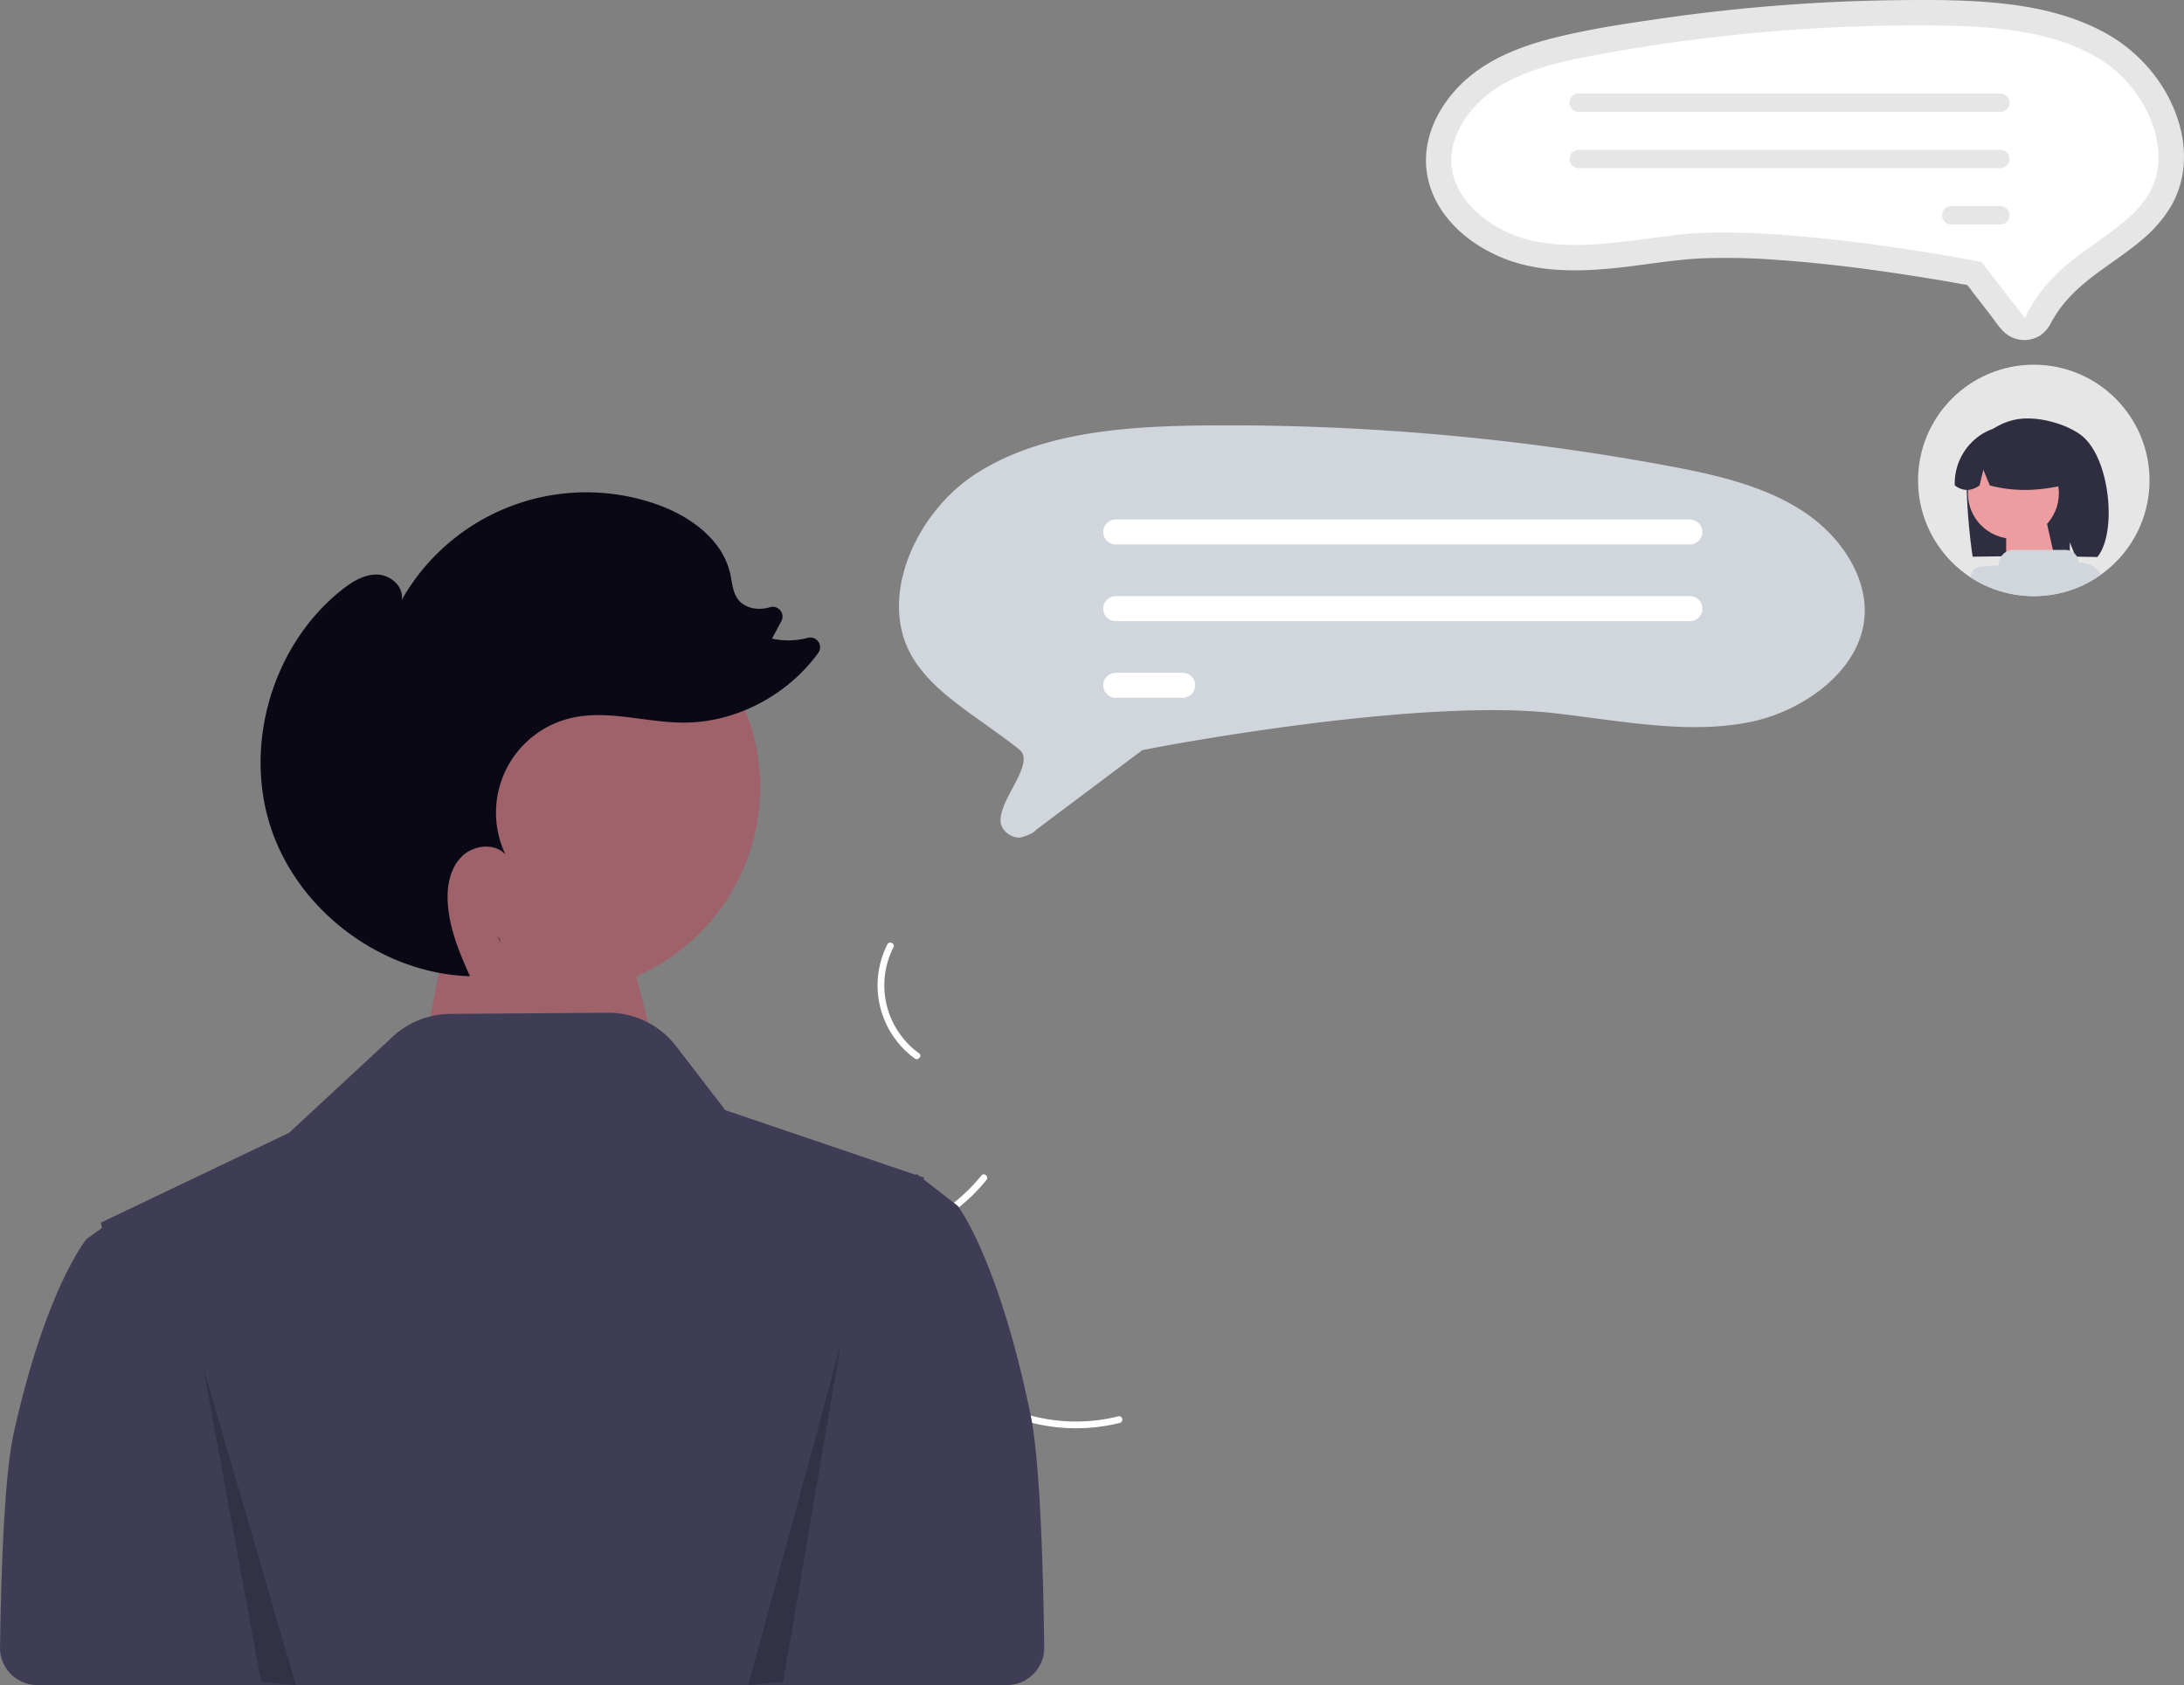 <svg xmlns="http://www.w3.org/2000/svg" xmlns:xlink="http://www.w3.org/1999/xlink" width="799.314" height="616.772" viewBox="0 0 799.314 616.772" role="img" artist="Katerina Limpitsouni" source="https://undraw.co/"><rect x="0" y="0" width="799.314" height="616.772" fill="#808080" stroke="none"/><defs><clipPath id="a-519"><circle cx="42.355" cy="42.355" r="42.355" fill="none" stroke="#707070" stroke-width="1"/></clipPath></defs><g transform="translate(-560.001 -226)"><path d="M10.066,7.242,73.452,0,88.764,58.668H0Z" transform="translate(713.372 560.349)" fill="#9f616a"/><path d="M515.705,488.011a33.137,33.137,0,0,1-10-41.728c.724-1.416,2.958-.358,2.234,1.06a30.685,30.685,0,0,0,9.381,38.8C518.609,487.073,516.986,488.939,515.705,488.011Z" transform="translate(379.054 125.402)" fill="#fff"/><path d="M499.03,568.878a63.87,63.87,0,0,0,40.439-23.05c1-1.239,2.87.378,1.871,1.615a66.434,66.434,0,0,1-42.129,23.9c-1.578.226-1.75-2.241-.181-2.465Z" transform="translate(379.681 110.461)" fill="#fff"/><path d="M551.138,642.524a63.869,63.869,0,0,0,46.166,5.943c1.544-.387,2.064,2.029.522,2.416A66.435,66.435,0,0,1,549.8,644.6C548.4,643.832,549.75,641.759,551.138,642.524Z" transform="translate(372.003 95.941)" fill="#fff"/><path d="M501.521,622.751c-11.829-57.194-26.615-76.263-26.615-76.263l-5.649-4.38-6.793-5.276.033-.678-1.611-.548-.378-.294-.62-.476-.1.107-.211.218-30.739-10.448-39-13.246-18.058-23.472A31.233,31.233,0,0,0,346.8,475.806l-57.672.427a31.234,31.234,0,0,0-21.01,8.334l-37.907,35.162-59.066,28.21-.1-.1-.62.443-9.126,4.364.377,1.96-5.649,4.076s-14.786,17.743-26.615,70.961c-3.009,13.541-4.49,42.589-5.025,78.384a13.663,13.663,0,0,0,13.657,13.866H492.9A13.665,13.665,0,0,0,506.56,708.04C506.038,669.09,504.557,637.436,501.521,622.751Z" transform="translate(435.619 120.88)" fill="#3f3d56"/><circle cx="75.556" cy="75.556" r="75.556" transform="translate(687.079 438.569)" fill="#9f616a"/><path d="M339.8,445.6q-.484-1.066-.966-2.139c.124,0,.246.022.37.025Z" transform="translate(403.505 125.725)" fill="#2f2e41"/><path d="M266.157,270.332c3.821-3.048,8.288-5.853,13.174-5.7s9.84,4.57,8.828,9.353A77.643,77.643,0,0,1,381.6,238.952c12.143,4.284,24.051,12.855,26.841,25.426.716,3.227.87,6.765,2.885,9.386,2.54,3.3,7.4,4.051,11.4,2.889l.12-.035a3.57,3.57,0,0,1,4.314,5.039l-3.436,6.408a27.534,27.534,0,0,0,13.118-.279,3.567,3.567,0,0,1,3.788,5.551c-11.329,15.555-30.257,25.6-49.573,25.481-13.728-.084-27.6-4.815-40.958-1.658A35.578,35.578,0,0,0,326.169,367.1c-4.1-4.489-12.039-3.427-16.237.975s-5.285,10.972-4.862,17.04c.647,9.281,4.283,18.027,8.117,26.538-32.141-1.012-62.54-23.558-72.773-54.052C230.137,326.983,240.906,290.475,266.157,270.332Z" transform="translate(418.823 171.673)" fill="#090814"/><path d="M87.464,495.253l21.192,115.3,12.716,1.107Z" transform="translate(546.904 231.11)" opacity="0.2"/><path d="M356.035,485.026,334.844,608.939l-12.716,1.19Z" transform="translate(511.764 232.641)" opacity="0.2"/><g transform="translate(1081.882 226)"><path d="M650.022,288.808a33.153,33.153,0,0,0,4.285,14.128c5.21,9.15,14.144,15.774,23.766,19.711,12.022,4.919,25.423,5.071,38.181,3.974,11.85-1.019,23.579-3.38,35.472-3.867a247.15,247.15,0,0,1,27.578.658c17.8,1.263,35.52,3.607,53.13,6.448q7.154,1.14,14.277,2.45a7.057,7.057,0,0,1,1.326.246c.086.035.225.008.3.057.143.09-.58-.229-.141.133a13.155,13.155,0,0,1,1.626,2.092l6.5,8.369c1.865,2.4,3.6,5.316,6.006,7.208a10.875,10.875,0,0,0,12.039.839,12.031,12.031,0,0,0,4.477-5.085,43.886,43.886,0,0,1,5.324-7.684c7.737-9.026,18.491-14.578,27.485-22.172a48.953,48.953,0,0,0,10.992-12.565,35.532,35.532,0,0,0,4.542-14.11c1.077-10.094-2.02-20.387-7.23-28.974a57.878,57.878,0,0,0-23.5-21.506c-10.885-5.545-22.93-8.247-35-9.593-12.819-1.429-25.787-1.425-38.668-1.28q-21.684.241-43.291,1.907-21.636,1.675-43.1,4.761c-13.731,1.974-27.63,4.032-41.071,7.525-11.874,3.086-23.714,7.909-32.581,16.649C654.87,266.9,649.386,277.532,650.022,288.808Z" transform="translate(-649.972 -228.225)" fill="#e6e6e6"/><path d="M714.39,249.877c-12.818,2.365-26.233,5.26-36.988,12.274-10.637,6.936-17.1,17.841-16.475,27.782.919,14.52,16.356,25.378,30.416,28.223,13.467,2.724,27.495.879,42.346-1.075,3.287-.432,6.685-.88,10.047-1.268,36.558-4.226,105.2,8.791,108.107,9.347l3.019.578L870.841,346.3c3.638-8.1,9.962-15.3,16.677-20.666,3.074-2.457,6.282-4.738,9.384-6.944,7.913-5.627,15.388-10.943,19.513-18.246,8.984-15.9-1.632-38.079-16.779-48.035-17.065-11.216-39.553-12.975-61.313-13.206q-3.4-.036-6.8-.036a646.644,646.644,0,0,0-117.034,10.692Z" transform="translate(-651.606 -229.863)" fill="#fff"/><path d="M711.786,271.843a3.357,3.357,0,0,1,3.354-3.361H869.447a3.357,3.357,0,0,1,0,6.715H715.14A3.357,3.357,0,0,1,711.786,271.843Z" transform="translate(-659.229 -234.253)" fill="#e6e6e6"/><path d="M711.786,296.08a3.357,3.357,0,0,1,3.354-3.361H869.454a3.357,3.357,0,0,1-.007,6.715H715.14A3.357,3.357,0,0,1,711.786,296.08Z" transform="translate(-659.229 -237.882)" fill="#e6e6e6"/><path d="M872.12,320.317a3.357,3.357,0,0,1,3.354-3.361h17.982a3.357,3.357,0,0,1,0,6.715H875.474A3.357,3.357,0,0,1,872.12,320.317Z" transform="translate(-683.238 -241.512)" fill="#e6e6e6"/></g><path d="M553.078,328.628a7.461,7.461,0,0,1-6-3.412c-4.878-7.291,12.878-23.422,6-28.867-4.164-3.328-8.515-6.423-12.723-9.416C529.5,279.215,519.276,271.945,513.6,261.9c-12.373-21.9,2.2-52.411,23.014-66.093,23.348-15.345,54.058-17.752,83.767-18.067q4.631-.049,9.268-.049h0a883.69,883.69,0,0,1,159.591,14.593c17.506,3.23,35.83,7.186,50.555,16.788,14.638,9.545,23.535,24.576,22.667,38.295-1.267,20.027-22.5,34.991-41.829,38.9-18.426,3.726-37.568,1.208-57.833-1.459-4.474-.588-9.1-1.2-13.674-1.726-49.714-5.746-143.1,11.965-147.055,12.722l-3.92.75L559.2,325.777C557.816,327.585,553.181,328.632,553.078,328.628Z" transform="translate(379.964 203.991)" fill="#d0d6dc"/><path d="M796.422,220.329H586.3a4.572,4.572,0,1,1,0-9.144H796.422a4.572,4.572,0,0,1,0,9.144Z" transform="translate(382.049 204.952)" fill="#fff"/><path d="M796.422,247.609H586.3a4.572,4.572,0,0,1-.01-9.144H796.422a4.572,4.572,0,0,1,0,9.144Z" transform="translate(382.048 205.735)" fill="#fff"/><path d="M610.786,274.888H586.3a4.572,4.572,0,1,1,0-9.144h24.487a4.572,4.572,0,1,1,0,9.144Z" transform="translate(382.048 206.517)" fill="#fff"/><g transform="translate(1261.986 359.49)"><circle cx="42.355" cy="42.355" r="42.355" fill="#e6e6e6"/><g clip-path="url(#a-519)"><g transform="translate(10.243 19.679)"><path d="M205.181,186.825l-2.382,6.194.477,6.194,46.627,16.15-2.314-27.109-5.242-6.195Z" transform="translate(-190.31 -91.296)" fill="#ffb6b6"/><path d="M409.13,248.7a23.537,23.537,0,0,1,15.848-13.474c7.765-2.02,19.136,1.057,24.973,5.475,10.678,8.081,13.284,35.842,5.948,44.615-1.459-.059-6.495-.1-7.971-.144l-2.089-5.288v5.236c-11.528-.271-23.529-.1-35.537.074C409.225,278.985,406.661,254.678,409.13,248.7Z" transform="translate(-400.542 -234.595)" fill="#2f2e41"/><path d="M0,.063,14.169-1.049,18.02,15.963H0Z" transform="translate(21.997 36.159)" fill="#ed9da0"/><ellipse cx="16.653" cy="16.653" rx="16.653" ry="16.653" transform="translate(7.988 10.72)" fill="#ed9da0"/><path d="M437.228,241.119a20.917,20.917,0,0,1,31.8,18.255c-9.078,2.32-18.751,3.291-29,.559l-2.343-5.735-1.382,5.739q-4.7,3.309-9.081-.012A21.357,21.357,0,0,1,437.228,241.119Z" transform="translate(-424.029 -235.43)" fill="#2f2e41"/><path d="M408.184,396.471h0a3.026,3.026,0,0,1,2.737-2.273c.632-7.232,4.812-53.614,4.971-54.974l.006-.058,1.21-25.853a3.823,3.823,0,0,1,3.57-3.636l6.392-.418a.338.338,0,0,0,.327-.338,5.375,5.375,0,0,1,5.375-5.375H451.7a5.033,5.033,0,0,1,4.991,4.406.334.334,0,0,0,.34.3h0a8.991,8.991,0,0,1,9.045,7.458c2.587,15.054,7.772,49.219,5.209,68.214-.892,6.612-.487,16.557-.149,22.089a4.073,4.073,0,0,1-1.014,2.953,3.031,3.031,0,0,1,2.1,3.649h0a3.036,3.036,0,0,1-3.686,2.2l-58.149-14.659A3.036,3.036,0,0,1,408.184,396.471Z" transform="translate(-408.091 -255.445)" fill="#d0d6dc"/></g></g></g></g></svg>